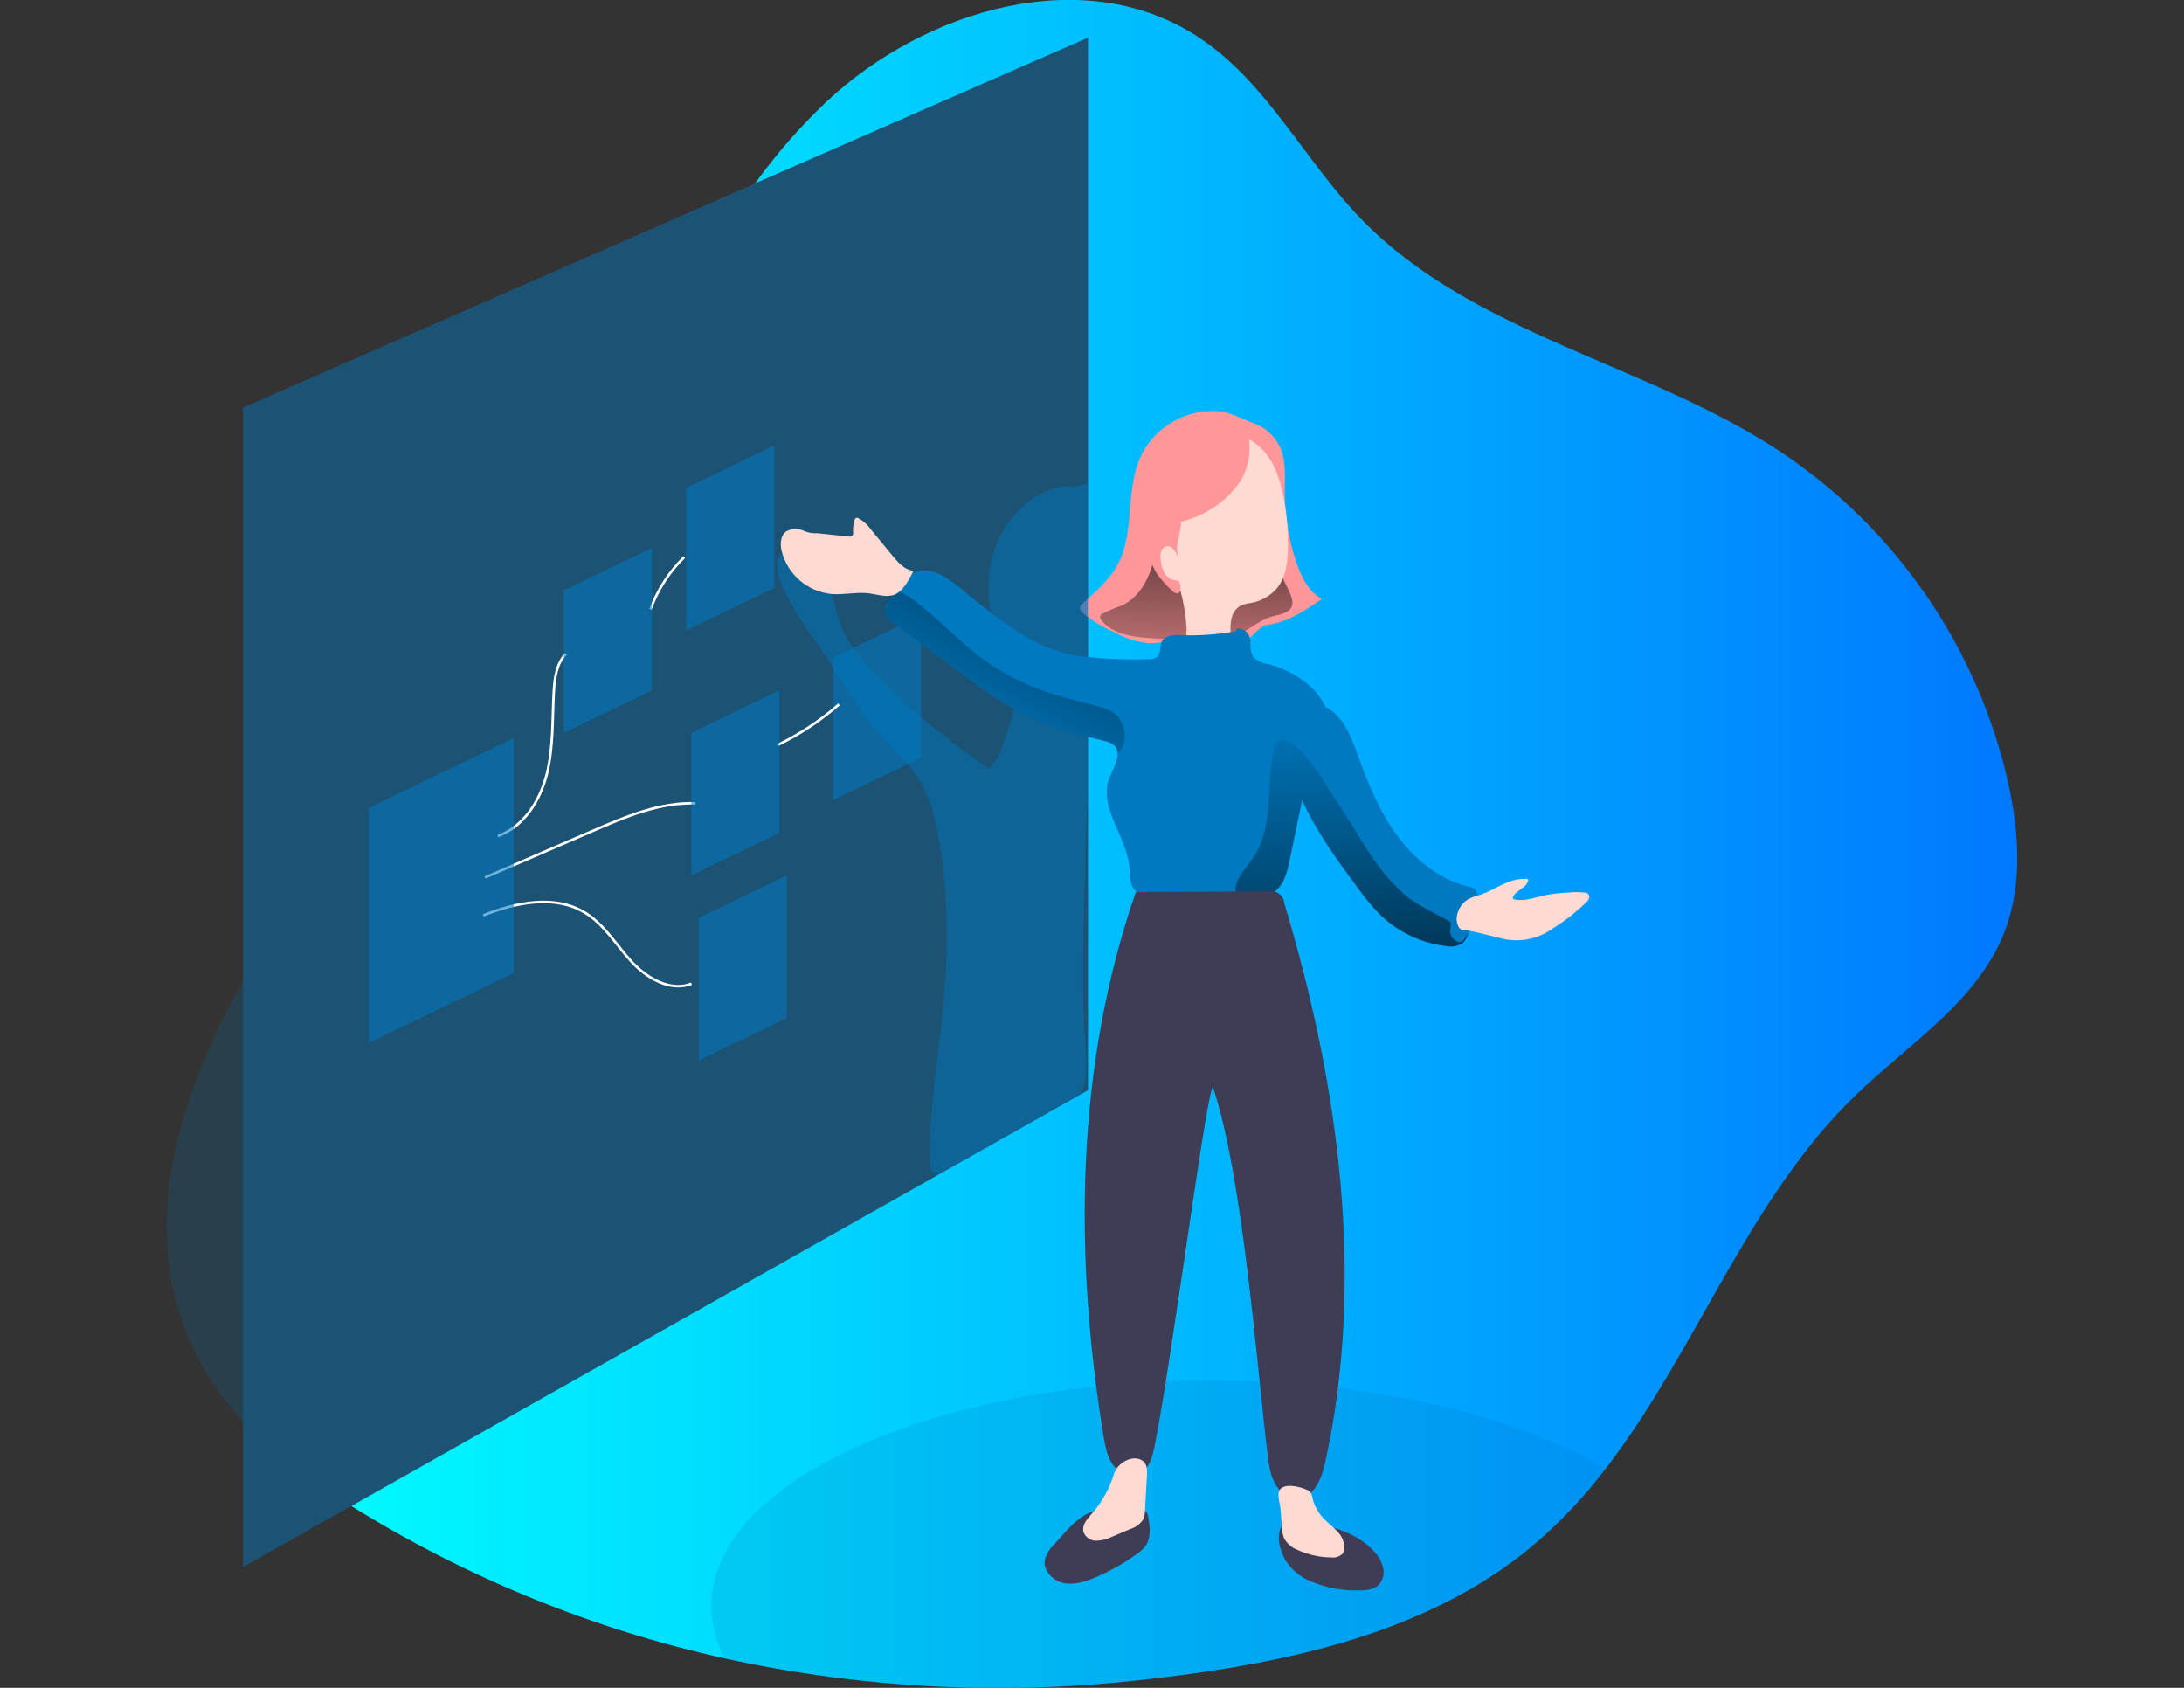 <?xml version="1.0" encoding="utf-8"?>
<!-- Generator: Adobe Illustrator 16.0.3, SVG Export Plug-In . SVG Version: 6.00 Build 0)  -->
<!DOCTYPE svg PUBLIC "-//W3C//DTD SVG 1.1//EN" "http://www.w3.org/Graphics/SVG/1.1/DTD/svg11.dtd">
<svg version="1.1" id="Layer_1" xmlns="http://www.w3.org/2000/svg" xmlns:xlink="http://www.w3.org/1999/xlink" x="0px" y="0px"
	 width="792px" height="612px" viewBox="0 0 792 612" enable-background="new 0 0 792 612" xml:space="preserve">
<rect x="0" y="0" width="792" height="612" fill="#333333" stroke="none"/>
<title>Product Manager</title>
<path opacity="0.18" fill="#0079C0" enable-background="new    " d="M88.084,355.871v159.512
	C45.178,468.592,57.891,409.106,88.084,355.871z"/>
<linearGradient id="SVGID_1_" gradientUnits="userSpaceOnUse" x1="127.371" y1="306.006" x2="731.534" y2="306.006">
	<stop  offset="0" style="stop-color:#00F9FF"/>
	<stop  offset="1" style="stop-color:#0078FF"/>
</linearGradient>
<path fill="url(#SVGID_1_)" d="M726.781,338.232c-9.94,25.179-34.872,40.434-54.276,59.291
	c-38.846,37.715-57.455,92.539-90.209,134.969c-7.72,10.159-16.51,19.459-26.22,27.738c-38.068,32.029-89.449,42.8-138.906,48.521
	c-51.445,6.161-103.559,3.661-154.178-7.398c-48.016-10.61-93.876-29.311-135.621-55.301l214.247-120.913l50.339-28.409l2.56-1.448
	V13.702L273.798,66.531c7.639-10.608,16.252-20.479,25.726-29.487c35.984-33.848,94.058-50.816,135.233-23.466
	c24.719,16.314,38.297,44.636,58.885,65.859c40.61,41.917,103.716,52.282,152.378,84.576
	c41.926,28.091,71.429,71.245,82.386,120.507C732.22,302.283,733.473,321.335,726.781,338.232z"/>
<path opacity="0.18" fill="#0079C0" enable-background="new    " d="M582.296,532.492c-7.72,10.159-16.51,19.459-26.22,27.738
	c-38.068,32.029-89.449,42.8-138.906,48.521c-51.445,6.161-103.559,3.661-154.178-7.398c-3.263-5.874-5-12.473-5.05-19.192
	c0-45.06,80.974-81.592,180.858-81.592C497.262,500.568,549.243,513.069,582.296,532.492z"/>
<path fill="#FF979A" d="M441.555,149.058c-11.859-0.69-22.946,5.901-28.004,16.65c-5.491,12.236-1.925,27.315-8.316,39.109
	c-3.02,5.562-7.945,9.782-12.642,14.02c-0.406,0.305-0.713,0.722-0.883,1.201c-0.247,0.883,0.459,1.766,1.13,2.349
	c3.542,2.922,7.5,5.302,11.742,7.063c3.773,2.114,7.947,3.414,12.254,3.814c2.607-0.053,5.199-0.426,7.716-1.112
	c4.273-1.007,6.815,4.114,11.089,3.037c4.578-0.951,9.225-1.542,13.896-1.766c3.531-0.229,6.533-6.444,10.029-6.868
	c7.292-0.883,13.666-5.156,19.74-9.305c-4.979-2.914-7.663-8.546-9.464-14.125c-2.595-7.984-3.924-16.325-3.938-24.719
	c0-5.297,0.529-11-1.554-15.891c-1.842-4.242-5.367-7.524-9.729-9.058C450.33,151.848,446.181,149.411,441.555,149.058z"/>
<linearGradient id="SVGID_2_" gradientUnits="userSpaceOnUse" x1="219.153" y1="511.703" x2="217.613" y2="460.353" gradientTransform="matrix(1.766 0 0 -1.766 48.239 1078.797)">
	<stop  offset="0.01" style="stop-color:#000000"/>
	<stop  offset="0.13" style="stop-color:#000000;stop-opacity:0.69"/>
	<stop  offset="1" style="stop-color:#000000;stop-opacity:0"/>
</linearGradient>
<path fill="url(#SVGID_2_)" d="M459.582,186.014c0.01-3.771-0.221-7.54-0.688-11.283c-0.497-3.79-2.534-7.208-5.633-9.446
	c-4.326-2.737-9.958-1.625-14.832,0c-2.435,0.708-4.767,1.729-6.938,3.037c-5.491,3.531-8.423,10.064-9.87,16.474
	c-1.448,6.409-1.766,13.031-3.531,19.422s-5.297,12.589-11.318,15.361c-2.32,0.806-4.59,1.75-6.798,2.825
	c-0.54,0.23-0.93,0.713-1.042,1.289c0.009,0.476,0.198,0.93,0.53,1.271c3.673,4.591,10.1,5.792,15.891,6.286
	c6.145,0.53,12.36,0.671,18.487,0.795c4.891,0.106,9.958,0.194,14.496-1.66c4.537-1.854,8.14-5.421,12.783-6.798
	c2.472-0.742,6.728-1.007,7.486-4.097c0.671-2.684-2.331-7.168-3.267-9.57C462.194,202.297,460.252,194.232,459.582,186.014z"/>
<path fill="#3F3D56" d="M466.874,566.816c1.966,2.608,4.526,4.709,7.469,6.127c5.727,2.605,11.968,3.879,18.257,3.726
	c2.561,0,5.298-0.142,7.222-1.872c1.622-1.656,2.288-4.026,1.766-6.285c-0.538-2.22-1.66-4.256-3.248-5.897
	c-6.339-7.063-16.068-9.518-25.108-10.842c-3.708-0.547-7.381-1.359-8.987,2.772C462.813,558.306,464.685,563.744,466.874,566.816z"
	/>
<path fill="#3F3D56" d="M382.228,560.071c-1.588,1.471-2.738,3.354-3.319,5.438c-0.706,3.885,2.754,7.575,6.604,8.44
	c3.85,0.864,7.857-0.371,11.513-1.907c5.335-2.248,10.399-5.091,15.097-8.476c1.281-0.83,2.41-1.875,3.337-3.09
	c2.048-2.983,1.571-6.957,0.9-10.506c-0.004-1.404-1.146-2.539-2.55-2.535c-0.293,0.001-0.583,0.052-0.858,0.151
	c-3.531,0.194-7.204,0.495-10.806,0.513c-2.026-0.233-4.076-0.191-6.092,0.123C390.809,549.619,385.865,556.151,382.228,560.071z"/>
<polygon opacity="0.46" fill="#0079C0" enable-background="new    " points="394.517,13.702 394.517,395.299 391.957,396.747 
	341.617,425.139 127.371,546.069 88.084,568.229 88.084,147.822 273.798,66.548 "/>
<polygon opacity="0.56" fill="#0079C0" enable-background="new    " points="280.772,213.188 248.866,228.584 248.866,176.903 
	280.772,161.506 "/>
<polygon opacity="0.56" fill="#0079C0" enable-background="new    " points="334.007,274.721 302.119,290.118 302.119,238.437 
	334.007,223.04 "/>
<path opacity="0.46" fill="#0079C0" enable-background="new    " d="M393.616,308.216c-0.371,23.73-1.766,47.515,0,71.175
	c0.406,5.809,0.707,12.359-1.66,17.339l-50.339,28.409c-1.144,0.575-2.516,0.444-3.531-0.335c-0.478-0.667-0.708-1.479-0.653-2.296
	c-0.83-16.015,1.766-31.977,3.637-47.902c2.772-24.313,3.655-49.104-1.13-73.099c-1.009-6.178-3.038-12.145-6.003-17.657
	c-3.814-6.533-9.623-11.618-14.673-17.269c-7.327-8.228-13.083-17.656-18.804-27.156c-3.99-6.586-25.196-32.771-16.562-38.845
	c13.472-9.588,18.328,18.398,20.5,24.719c2.454,7.168,7.31,13.225,12.483,18.751c12.359,13.26,27.015,24.243,41.793,34.837
	c2.336-2.5,4.033-5.53,4.944-8.829c2.613-7.063,5.297-14.584,3.938-22.036c-1.004-4.079-2.443-8.04-4.291-11.812
	c-4.591-11.106-6.462-23.678-3.125-35.313c3.337-11.636,12.448-21.753,24.172-24.367c0.912-0.3,1.896-0.3,2.807,0
	c0.688,0.335,3.938-0.371,7.328-1.095v113.692C394.022,295.645,393.705,302.001,393.616,308.216z"/>
<path fill="#FFDAD2" d="M419.536,197.914c-0.247,1.66-2.401,4.255-1.589,5.739c1.766,3.055,3.973,4.767,5.668,7.822
	c1.271,2.26,3.531-0.335,4.309,2.154c1.262,4.539,2.055,9.195,2.365,13.896c0,2.455-0.265,5.121,1.148,7.063
	c1.063,1.388,2.643,2.286,4.379,2.49c1.718,0.174,3.453,0,5.103-0.512c2.043-0.346,3.832-1.573,4.891-3.355
	c0.475-1.34,0.626-2.774,0.441-4.185c-0.144-1.78,0.018-3.571,0.477-5.297c0.476-1.762,1.64-3.257,3.231-4.149
	c1.13-0.466,2.317-0.775,3.531-0.918c3.737-0.631,7.139-2.541,9.623-5.403c3.125-3.849,3.796-9.093,3.938-14.037
	c0.178-6.958-0.479-13.911-1.96-20.711c-1.766-7.875-4.556-14.496-11.389-18.769c-7.681-4.82-18.346-3.037-25.302,2.79
	c-6.957,5.827-10.595,14.938-11.371,23.978C416.623,190.834,416.376,194.895,419.536,197.914z"/>
<path fill="#FF979A" d="M427.553,202.399c-0.474-1.042-1.066-2.025-1.766-2.931c-0.487-0.721-1.223-1.236-2.066-1.448
	c-1.15-0.044-2.192,0.675-2.56,1.766c-0.352,1.052-0.431,2.176-0.229,3.266c0.118,1.644,0.581,3.244,1.359,4.697
	c0.803,1.454,2.24,2.448,3.885,2.684c0.363-0.018,0.726,0.049,1.059,0.194c0.423,0.307,0.688,0.786,0.725,1.307
	c0.317,1.254,0.265,3.072-1.024,3.249c-0.697-0.024-1.346-0.362-1.766-0.918c-2.165-1.926-4.103-4.095-5.773-6.462
	c-2.102-3.672-3.593-7.662-4.414-11.813c-0.513-1.995-0.954-4.308,0.317-5.933c0.612-0.691,1.373-1.234,2.225-1.589
	c2.737-1.307,9.994-4.573,10.683,0.248C428.735,192.953,425.504,198.108,427.553,202.399z"/>
<path fill="#FF979A" d="M448.988,175.631c-4.274,5.697-10.143,9.999-16.862,12.36c-2.259,0.922-4.637,1.517-7.063,1.766
	c-1.615-0.035-3.229,0.138-4.802,0.512c-1.868,0.821-3.501,2.095-4.75,3.708c-1.606-4.026-3.231-8.193-3.055-12.519
	c0.251-2.9,0.961-5.743,2.102-8.422c2.171-5.721,4.996-11.512,9.94-15.132c3.918-2.668,8.538-4.118,13.277-4.167
	c3.44-0.065,6.878,0.225,10.259,0.865c3.638,0.653,4.309,1.13,4.909,4.873C453.727,165.168,452.313,170.945,448.988,175.631z"/>
<path fill="#0079C0" d="M476.868,278.376c-1.901,2.739-3.283,5.803-4.079,9.041c-0.177,0.883-0.371,1.766-0.547,2.631
	c-1.53,7.333-3.049,14.655-4.556,21.964c-0.883,4.167-1.978,8.688-5.386,11.23c-1.931,1.264-4.11,2.101-6.392,2.454
	c-2.065,0.424-4.167,0.794-6.268,1.095c-10.58,1.47-21.334,1.087-31.782-1.13c-2.543-0.548-5.297-1.36-6.798-3.531
	c-1.501-2.172-1.254-5.015-1.483-7.61c-0.972-11.194-11.265-21.683-7.346-32.224c1.131-2.984,3.249-6.498,3.055-9.323
	c-0.044-1.089-0.536-2.111-1.359-2.825c-1.031-0.793-2.246-1.315-3.531-1.519c-9.446-2.331-19.016-4.608-27.792-8.828
	c-7.752-3.994-15.102-8.724-21.948-14.125l-26.079-19.316c-1.743-0.956-3.019-2.583-3.531-4.502c-0.027-0.205-0.027-0.413,0-0.618
	c0.127-1.266,0.571-2.48,1.289-3.531l0.106-0.212c0.547-0.954,1.112-1.924,1.766-2.86c2.26-3.531,5.05-6.709,9.023-7.575
	c5.809-1.254,11.141,3.037,15.75,6.798c12.148,9.87,25.302,20.958,40.611,23.695c8.877,1.304,17.854,1.789,26.82,1.448
	c1.074,0.116,2.156-0.133,3.072-0.706c1.678-1.377,0.9-4.149,2.013-6.003s4.149-2.137,6.586-2.013
	c6.779,0.29,13.568-0.202,20.234-1.466c-0.405-1.606,2.014-0.865,3.391,0c1.258,1.144,1.911,2.809,1.766,4.502
	c-0.152,1.665,0.179,3.339,0.953,4.82c1.295,1.391,3.04,2.279,4.927,2.507c5.572,1.343,10.759,3.96,15.149,7.646
	c2.489,2.159,4.529,4.787,6.003,7.733c1.082,2.16,1.787,4.489,2.084,6.886C483.295,269.106,479.923,273.538,476.868,278.376z"/>
<linearGradient id="SVGID_3_" gradientUnits="userSpaceOnUse" x1="210.894" y1="536.044" x2="170.084" y2="454.664" gradientTransform="matrix(1.766 0 0 -1.766 48.239 1078.797)">
	<stop  offset="0.01" style="stop-color:#000000"/>
	<stop  offset="1" style="stop-color:#000000;stop-opacity:0"/>
</linearGradient>
<path fill="url(#SVGID_3_)" d="M405.711,272.69l-0.441,0.318c-0.044-1.089-0.536-2.111-1.359-2.825
	c-1.031-0.793-2.246-1.315-3.531-1.518c-9.446-2.331-19.016-4.608-27.792-8.829c-7.752-3.994-15.102-8.724-21.948-14.125
	l-26.061-19.352c-1.743-0.956-3.019-2.583-3.531-4.502c-0.027-0.205-0.027-0.413,0-0.618c0.335-1.209,0.766-2.39,1.289-3.531
	l0.106-0.212c0.03-1.202,0.705-2.294,1.766-2.86c2.525-1.342,9.182,3.902,24.384,17.904c26.291,24.172,52.281,20.252,57.119,27.792
	C410.549,267.87,405.711,272.69,405.711,272.69z"/>
<path fill="#0079C0" d="M535.611,326.72c-0.703,3.718-1.665,7.382-2.878,10.965c0,0.142-0.088,0.301-0.141,0.46
	c-0.354,1.425-1.094,2.727-2.137,3.761c-1.8,1.188-4.007,1.59-6.109,1.112c-9.334-1.123-18.008-5.388-24.596-12.095
	c-2.545-2.691-4.905-5.553-7.063-8.563c-7.575-10.188-15.344-20.8-20.5-32.313c-2.906-6.254-4.836-12.917-5.721-19.758
	c0-0.583-0.123-1.218-0.177-1.907c-0.3-4.414,0-10.594,3.762-12.925c2.948-1.889,7.063-1.006,10.435,0.777
	c1.547,0.785,2.959,1.81,4.185,3.037c4.026,4.132,6.004,9.799,7.964,15.238c3.672,10.117,7.839,20.182,14.267,28.78
	c6.427,8.599,15.344,15.786,25.796,18.24c0.76,0.115,1.483,0.399,2.119,0.83C535.813,323.58,536.113,325.227,535.611,326.72z"/>
<linearGradient id="SVGID_4_" gradientUnits="userSpaceOnUse" x1="253.671" y1="370.013" x2="247.761" y2="466.544" gradientTransform="matrix(1.766 0 0 -1.766 48.239 1078.797)">
	<stop  offset="0.01" style="stop-color:#000000"/>
	<stop  offset="1" style="stop-color:#000000;stop-opacity:0"/>
</linearGradient>
<path fill="url(#SVGID_4_)" d="M525.9,337.826c0,2.013,2.401,4.556,4.185,3.62c1.024-0.53,2.525-3.373,2.508-3.302
	c-0.354,1.426-1.094,2.727-2.137,3.761c-1.8,1.188-4.007,1.59-6.109,1.112c-9.334-1.123-18.008-5.388-24.596-12.095
	c-2.545-2.691-4.905-5.553-7.063-8.563c-7.575-10.188-15.344-20.8-20.5-32.312c-1.53,7.333-3.048,14.655-4.555,21.964
	c-0.883,4.167-1.978,8.688-5.386,11.23c-1.932,1.264-4.11,2.101-6.392,2.454c-2.065,0.424-4.167,0.794-6.269,1.095
	c-0.612-0.725-1.059-1.574-1.307-2.49c-1.271-4.731,3.072-8.828,5.88-12.871c3.99-5.65,5.297-12.731,5.827-19.635
	c0.529-6.903,0.459-13.86,2.083-20.57c0.149-0.853,0.521-1.65,1.077-2.313c0.859-0.764,2.08-0.97,3.143-0.53
	c1.029,0.324,1.987,0.839,2.825,1.519c2.93,2.472,5.519,5.322,7.698,8.475c3.126,4.361,5.81,9.164,8.829,13.596
	c8.21,12.095,12.501,22.336,23.377,32.1c4.326,3.885,11.742,7.311,16.757,10.012C526.483,334.437,525.848,336.608,525.9,337.826z"/>
<path fill="#FFDAD2" d="M331.323,206.937c-3.125-0.177-5.474-2.772-7.469-5.191l-8.104-9.852c-1.168-1.651-2.695-3.015-4.467-3.991
	c-0.245-0.143-0.536-0.188-0.813-0.124c-0.28,0.166-0.479,0.441-0.547,0.759c-0.459,1.394-0.65,2.861-0.565,4.326
	c0.09,0.439,0.021,0.896-0.194,1.289c-0.441,0.381-1.042,0.521-1.606,0.371l-11.053-1.166c-1.823,0.127-3.648-0.22-5.297-1.006
	c-1.993-0.804-4.24-0.675-6.127,0.353c-2.119,1.554-2.225,4.697-1.589,7.257c2.204,8.42,9.418,14.578,18.081,15.432
	c4.52,0.353,9.058-0.813,13.561-0.247c2.896,0.371,5.827,1.448,8.652,0.688C327.421,214.794,329.575,210.168,331.323,206.937z"/>
<path fill="#3F3D56" d="M418.742,524.193c-0.9,4.555-2.473,9.958-7.398,10.753c-2.247,0.291-4.505-0.449-6.145-2.013
	c-3.426-3.091-4.255-7.575-4.962-11.884c-10.823-65.807-10.276-134.668,11.689-197.632c15.891,0,32.259-0.158,48.062-0.194
	c2.562-0.562,5.095,1.06,5.657,3.622c0.05,0.226,0.082,0.455,0.099,0.687c19.74,65.63,29.54,135.957,14.796,202.858
	c-1.271,5.791-4.061,12.766-10.205,12.836c-2.406-0.045-4.683-1.103-6.269-2.913c-3.178-3.531-3.813-8.104-4.361-12.571
	c-4.131-34.184-8.951-100.891-19.846-133.556C437.511,395.528,425.063,492.287,418.742,524.193z"/>
<path fill="none" stroke="#000000" stroke-width="1.44" stroke-miterlimit="10" d="M342.006,465.82"/>
<path fill="#FFDAD2" d="M553.604,318.651c0.195-0.004,0.384,0.065,0.53,0.194c0.081,0.18,0.081,0.385,0,0.564
	c-0.618,2.701-4.661,3.354-5.491,5.985c-0.052,0.131-0.052,0.276,0,0.406c0.116,0.176,0.303,0.292,0.512,0.318
	c3.708,0.794,7.469-0.742,11.177-1.536c2.912-0.56,5.864-0.885,8.828-0.972c1.803-0.177,3.618-0.177,5.421,0
	c0.49,0.024,0.96,0.203,1.342,0.513c0.401,0.497,0.503,1.172,0.266,1.766c-0.294,0.592-0.709,1.115-1.219,1.536
	c-3.647,3.494-7.647,6.601-11.936,9.27c-5.79,4.149-13.197,5.328-19.988,3.178c-4.149-0.9-8.228-2.207-12.359-2.719
	c-0.361-0.017-0.716-0.106-1.042-0.265c-0.328-0.216-0.586-0.522-0.741-0.883c-0.825-1.694-0.89-3.659-0.177-5.403
	c1.377-3.531,3.531-4.891,7.063-5.844c3.973-1.113,7.434-3.532,11.266-4.979C549.134,318.95,551.365,318.565,553.604,318.651z"/>
<path fill="#FFDAD2" d="M464.949,554.28c0.038,1.21,0.283,2.404,0.725,3.531c1.064,1.899,2.765,3.362,4.803,4.132
	c3.873,1.798,8.088,2.743,12.359,2.771c1.482,0.185,2.967-0.323,4.025-1.377c0.367-0.521,0.587-1.131,0.636-1.766
	c0.066-2.401-0.89-4.718-2.631-6.374c-1.606-1.766-3.531-3.143-5.155-4.891c-1.849-2.05-3.148-4.534-3.779-7.222
	c-0.088-0.662-0.311-1.299-0.653-1.872c-0.398-0.475-0.908-0.844-1.482-1.077c-2.419-1.112-8.44-2.612-9.941,0.424
	c-0.706,1.413,0.301,4.768,0.459,6.321L464.949,554.28z"/>
<path fill="#FFDAD2" d="M395.611,549.213c-1.554,1.766-3.284,3.92-2.719,6.197c0.691,1.99,2.591,3.304,4.696,3.249
	c2.049-0.079,4.055-0.604,5.88-1.536l6.392-2.701c1.896-0.563,3.542-1.76,4.661-3.391c0.487-1.112,0.729-2.317,0.707-3.531
	l0.706-12.73c0.088-1.766,0-3.832-1.324-4.927c-3.655-2.896-9.446,0.725-10.594,4.397
	C402.381,539.801,399.507,544.92,395.611,549.213z"/>
<path fill="none" stroke="#FFFFFF" stroke-width="0.91" stroke-miterlimit="10" d="M180.517,303.148
	c9.446-3.373,15.45-12.942,17.833-22.689s1.907-19.899,2.49-29.911c0.282-4.838,1.006-10.046,4.414-13.472"/>
<path fill="none" stroke="#FFFFFF" stroke-width="0.91" stroke-miterlimit="10" d="M175.874,318.174l39.145-16.932
	c11.848-5.138,24.172-10.365,37.079-9.976"/>
<path fill="none" stroke="#FFFFFF" stroke-width="0.91" stroke-miterlimit="10" d="M175.22,331.911
	c11.848-4.714,25.973-7.646,36.885-1.006c7.063,4.272,11.336,11.724,16.916,17.78c5.579,6.056,14.125,11.018,21.735,7.998"/>
<path fill="none" stroke="#FFFFFF" stroke-width="0.91" stroke-miterlimit="10" d="M235.889,220.938
	c2.618-7.151,6.805-13.625,12.254-18.945"/>
<path fill="none" stroke="#FFFFFF" stroke-width="0.91" stroke-miterlimit="10" d="M281.92,270.166
	c8.073-3.897,15.585-8.862,22.336-14.761"/>
<polygon opacity="0.56" fill="#0079C0" enable-background="new    " points="285.292,369.114 253.404,384.528 253.404,332.829 
	285.292,317.433 "/>
<polygon opacity="0.56" fill="#0079C0" enable-background="new    " points="282.573,302.036 250.685,317.433 250.685,265.734 
	282.573,250.337 "/>
<polygon opacity="0.56" fill="#0079C0" enable-background="new    " points="186.326,352.781 133.745,378.172 133.745,292.96 
	186.326,267.57 "/>
<polygon opacity="0.56" fill="#0079C0" enable-background="new    " points="236.348,250.355 204.46,265.751 204.46,214.07 
	236.348,198.673 "/>
</svg>
